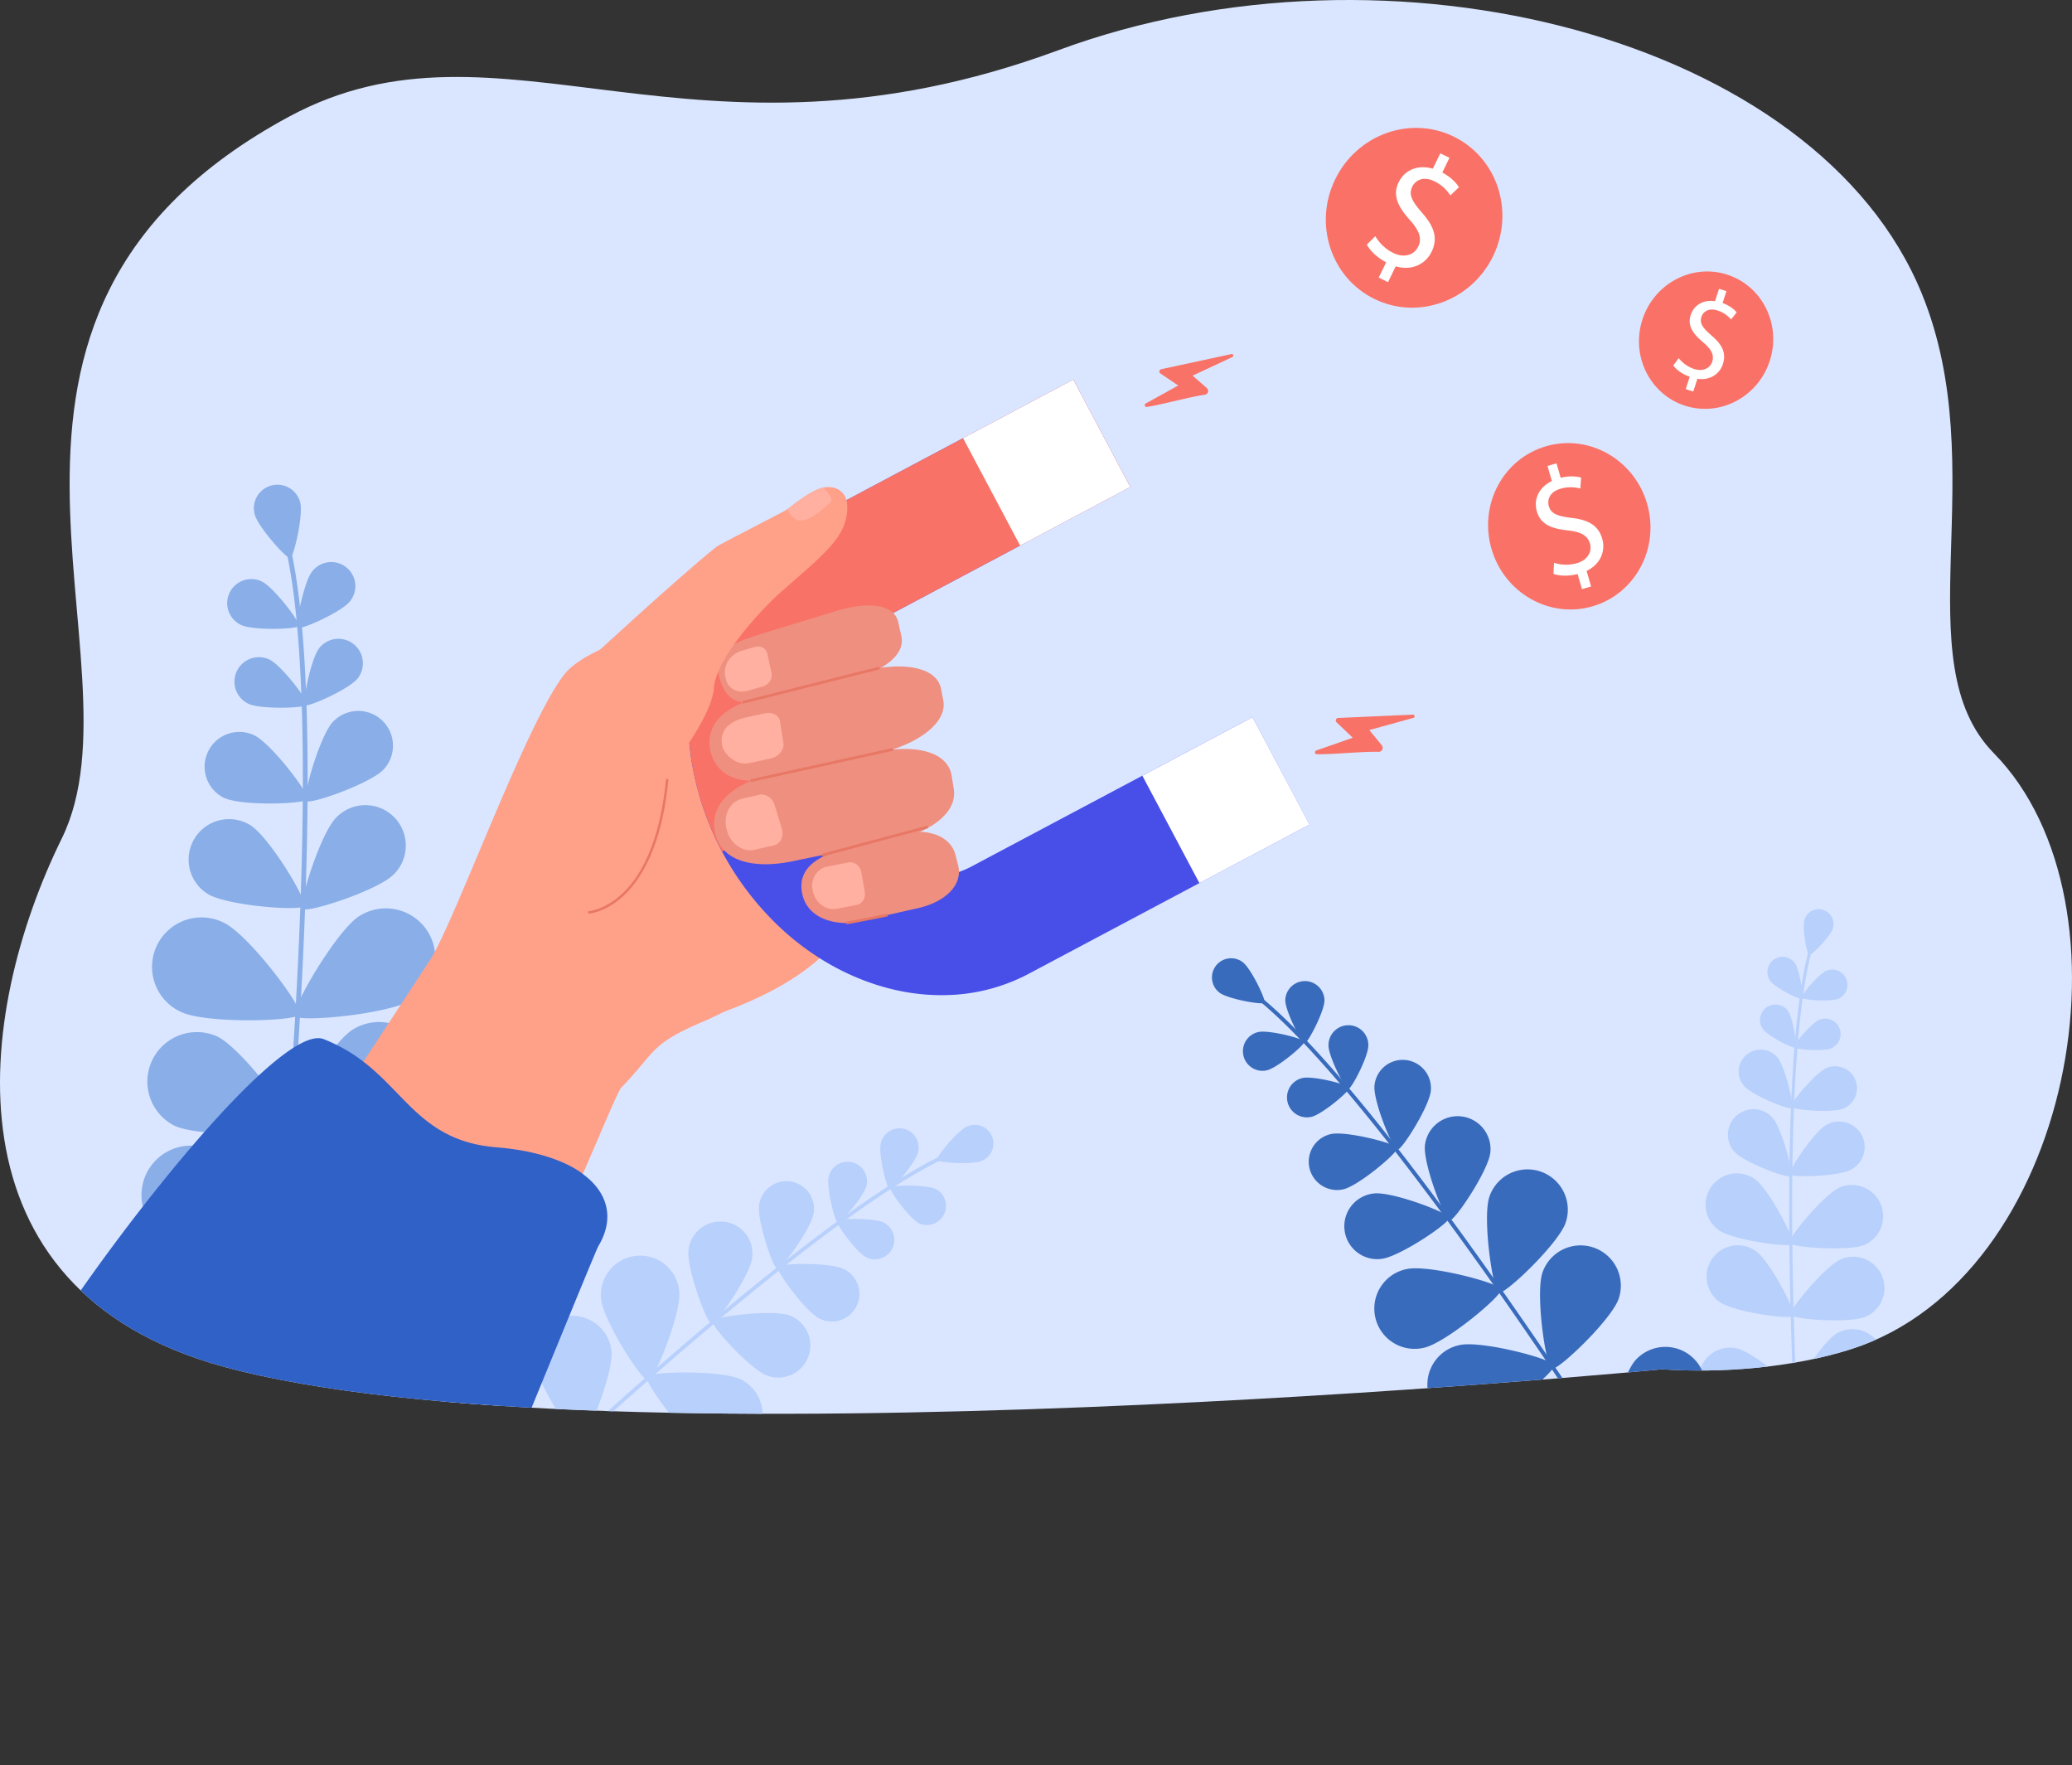 <?xml version="1.0" encoding="UTF-8"?> <svg xmlns="http://www.w3.org/2000/svg" xmlns:xlink="http://www.w3.org/1999/xlink" id="_Layer_" data-name="&lt;Layer&gt;" viewBox="0 0 2490.24 2120.96"><rect x="0" y="0" width="2490.24" height="2120.96" fill="#333333" stroke="none"/><defs><style>.cls-1{fill:none;}.cls-2{clip-path:url(#clip-path);}.cls-3{fill:#dae6ff;}.cls-4{fill:#89aee8;}.cls-5{fill:#b8d0fc;}.cls-6{fill:#396bbc;}.cls-7{fill:#ffa089;}.cls-8{fill:#e87765;}.cls-9{fill:#2f61c7;}.cls-10{fill:#474fe8;}.cls-11{fill:#f87267;}.cls-12{fill:#fff;}.cls-13{fill:#ef8f7f;}.cls-14{fill:#ffb0a1;}.cls-15{fill:#fa7267;}</style><clipPath id="clip-path" transform="translate(-254.88 -150.65)"><path class="cls-1" d="M2479.9,1771.6c-71.39,22.86-158.34,29.06-227.4,24.29,0,0-1269.71,122.31-1728.67-3.09C184.15,1700,225.15,1369.59,329.11,1158.11,434.24,944.22,158.26,530.78,601.9,291,857.08,153.14,1086,373.81,1527.1,210.9c398.28-147.08,912-15.53,1037.67,292.94,86.42,212.2-22.53,441,86.42,551.82C2827.89,1235.48,2746.64,1686.18,2479.9,1771.6Z"></path></clipPath></defs><title>Hand of businessman attracting gold coins with magnet [Convertido]</title><g class="cls-2"><path class="cls-3" d="M2479.9,1771.6c-71.39,22.86-158.34,29.06-227.4,24.29,0,0-1269.71,122.31-1728.67-3.09C184.15,1700,225.15,1369.59,329.11,1158.11,434.24,944.22,158.26,530.78,601.9,291,857.08,153.14,1086,373.81,1527.1,210.9c398.28-147.08,912-15.53,1037.67,292.94,86.42,212.2-22.53,441,86.42,551.82C2827.89,1235.48,2746.64,1686.18,2479.9,1771.6Z" transform="translate(-254.88 -150.65)"></path><path class="cls-4" d="M590.57,1658.76a2.62,2.62,0,0,0,.57.11,2.87,2.87,0,0,0,3.12-2.62c36.87-414,40.26-715.41,9.53-848.61-.69-3-1.18-5.1-1.29-6.12a2.87,2.87,0,1,0-5.72.58,65.14,65.14,0,0,0,1.39,6.83c30.6,132.63,27.17,433.37-9.64,846.82a2.87,2.87,0,0,0,2,3Z" transform="translate(-254.88 -150.65)"></path><path class="cls-4" d="M560.87,768.4c3.9,15.13,38.5,53.89,42.82,52.77s15.87-51.76,12-66.89a28.29,28.29,0,1,0-54.79,14.12Z" transform="translate(-254.88 -150.65)"></path><path class="cls-4" d="M630,837.34c-10,12.51-20.32,64.64-16.75,67.48s52.07-18.91,62-31.41A28.94,28.94,0,1,0,630,837.34Z" transform="translate(-254.88 -150.65)"></path><path class="cls-4" d="M544.58,901.55c14.42,6.89,67.55,5.24,69.51,1.13s-30.15-46.47-44.57-53.36a28.94,28.94,0,1,0-24.94,52.23Z" transform="translate(-254.88 -150.65)"></path><path class="cls-4" d="M658.85,1133.09c-18.87,19.06-45.6,104.19-40.16,109.58s90.31-22.14,109.19-41.2a48.58,48.58,0,1,0-69-68.38Z" transform="translate(-254.88 -150.65)"></path><path class="cls-4" d="M504.62,1224.77c22.82,14.11,111.78,21,115.81,14.46s-41.91-83-64.73-97.11a48.58,48.58,0,1,0-51.08,82.65Z" transform="translate(-254.88 -150.65)"></path><path class="cls-4" d="M686.61,1251.43c-27.68,17.67-82.5,112.09-77.46,120s113.76-2.11,141.44-19.77a59.45,59.45,0,0,0-64-100.22Z" transform="translate(-254.88 -150.65)"></path><path class="cls-4" d="M472.46,1366.51c29.55,14.29,138.7,11.45,142.78,3s-61.46-95.76-91-110a59.45,59.45,0,1,0-51.77,107Z" transform="translate(-254.88 -150.65)"></path><path class="cls-4" d="M678.43,1388c-27.68,17.67-82.5,112.1-77.46,120s113.77-2.1,141.44-19.77a59.45,59.45,0,0,0-64-100.22Z" transform="translate(-254.88 -150.65)"></path><path class="cls-4" d="M464.28,1503.07c29.55,14.29,138.7,11.44,142.78,3s-61.46-95.76-91-110a59.45,59.45,0,0,0-51.77,107Z" transform="translate(-254.88 -150.65)"></path><path class="cls-4" d="M705.66,1574.6c-32.32,5.79-119,72.21-117.32,81.44s106,41.38,138.31,35.59a59.45,59.45,0,1,0-21-117Z" transform="translate(-254.88 -150.65)"></path><path class="cls-4" d="M452,1636.45c27.54,17.88,136.19,28.7,141.28,20.84s-49-102.69-76.53-120.57A59.45,59.45,0,0,0,452,1636.45Z" transform="translate(-254.88 -150.65)"></path><path class="cls-4" d="M638.64,929.28C628.52,942,618,995,621.62,997.84s52.9-19.21,63-31.92a29.4,29.4,0,1,0-46-36.64Z" transform="translate(-254.88 -150.65)"></path><path class="cls-4" d="M553.39,996.21c14.65,7,68.63,5.33,70.63,1.15s-30.64-47.22-45.29-54.22a29.4,29.4,0,1,0-25.34,53.07Z" transform="translate(-254.88 -150.65)"></path><path class="cls-4" d="M655,1018c-15.81,16.81-36.9,90.58-32.09,95.09s77.14-21,92.94-37.84A41.77,41.77,0,1,0,655,1018Z" transform="translate(-254.88 -150.65)"></path><path class="cls-4" d="M524.11,1109.29c20.82,9.94,97.51,7.57,100.34,1.63s-43.52-67.09-64.34-77a41.78,41.78,0,0,0-36,75.4Z" transform="translate(-254.88 -150.65)"></path><path class="cls-5" d="M2412.59,1827.32a2.35,2.35,0,0,1-.37,0,1.82,1.82,0,0,1-1.89-1.75c-11-262.41-4.21-452.73,19.13-535.9.52-1.84.9-3.18,1-3.82a1.82,1.82,0,0,1,3.6.54,44,44,0,0,1-1.08,4.27c-23.24,82.8-30,272.72-19,534.77a1.81,1.81,0,0,1-1.37,1.84Z" transform="translate(-254.88 -150.65)"></path><path class="cls-5" d="M2457.71,1266.23c-2.91,9.43-25.9,32.87-28.59,32s-8.48-33.14-5.57-42.58a17.87,17.87,0,0,1,34.16,10.54Z" transform="translate(-254.88 -150.65)"></path><path class="cls-5" d="M2412,1307.7c5.91,8.18,10.9,41.4,8.57,43.08s-32.31-13.47-38.22-21.66A18.29,18.29,0,0,1,2412,1307.7Z" transform="translate(-254.88 -150.65)"></path><path class="cls-5" d="M2464.05,1350.75c-9.3,3.92-42.79,1.31-43.91-1.35s20.41-28.43,29.72-32.35a18.28,18.28,0,1,1,14.19,33.7Z" transform="translate(-254.88 -150.65)"></path><path class="cls-5" d="M2385.06,1493.51c11.35,12.59,25.7,67.11,22.1,70.35s-56.34-16.65-67.69-29.24a30.69,30.69,0,0,1,45.59-41.11Z" transform="translate(-254.88 -150.65)"></path><path class="cls-5" d="M2479.69,1555.94c-14.82,8.23-71.17,9.93-73.52,5.7s28.91-51.15,43.73-59.38a30.7,30.7,0,1,1,29.79,53.68Z" transform="translate(-254.88 -150.65)"></path><path class="cls-5" d="M2364,1567.38c16.94,12,48.75,73.19,45.33,78s-71.74-4.69-88.69-16.67a37.56,37.56,0,1,1,43.36-61.35Z" transform="translate(-254.88 -150.65)"></path><path class="cls-5" d="M2495.79,1646.36c-19.07,8.14-87.88,3.12-90.21-2.33s41.63-58.62,60.71-66.77a37.57,37.57,0,0,1,29.5,69.1Z" transform="translate(-254.88 -150.65)"></path><path class="cls-5" d="M2365.15,1653.81c16.95,12,48.75,73.19,45.34,78s-71.75-4.7-88.69-16.67a37.56,37.56,0,0,1,43.35-61.36Z" transform="translate(-254.88 -150.65)"></path><path class="cls-5" d="M2496.91,1732.79c-19.08,8.14-87.89,3.11-90.21-2.33s41.63-58.62,60.7-66.76a37.56,37.56,0,0,1,29.51,69.09Z" transform="translate(-254.88 -150.65)"></path><path class="cls-5" d="M2342.44,1770.79c20.22,4.61,72.95,49.1,71.63,54.87s-68.12,23-88.35,18.37a37.56,37.56,0,1,1,16.72-73.24Z" transform="translate(-254.88 -150.65)"></path><path class="cls-5" d="M2500.71,1817.34c-17.92,10.47-86.81,14.08-89.8,9s34-63.37,51.88-73.83a37.57,37.57,0,0,1,37.92,64.86Z" transform="translate(-254.88 -150.65)"></path><path class="cls-5" d="M2403.86,1365.47c6,8.31,11.08,42.06,8.71,43.78s-32.82-13.7-38.83-22a18.58,18.58,0,1,1,30.12-21.76Z" transform="translate(-254.88 -150.65)"></path><path class="cls-5" d="M2455.69,1410.24c-9.46,4-43.48,1.33-44.62-1.37s20.74-28.9,30.19-32.88a18.58,18.58,0,1,1,14.43,34.25Z" transform="translate(-254.88 -150.65)"></path><path class="cls-5" d="M2390.93,1421c9.48,11.07,20.6,58.26,17.44,61s-48.07-15.57-57.54-26.65a26.39,26.39,0,1,1,40.1-34.32Z" transform="translate(-254.88 -150.65)"></path><path class="cls-5" d="M2470.81,1482.48c-13.43,5.66-61.77,1.89-63.38-2s29.46-41,42.89-46.71a26.4,26.4,0,0,1,20.49,48.66Z" transform="translate(-254.88 -150.65)"></path><path class="cls-5" d="M863.32,1961.66a3.27,3.27,0,0,1-.35-.3,2.28,2.28,0,0,1,.12-3.23c241-225.3,428-374.62,526.31-420.45,2.18-1,3.76-1.75,4.45-2.18a2.28,2.28,0,1,1,2.43,3.87c-.93.58-2.44,1.29-5,2.46-97.93,45.63-284.42,194.67-525.13,419.64a2.27,2.27,0,0,1-2.88.19Z" transform="translate(-254.88 -150.65)"></path><path class="cls-5" d="M1434.91,1545.37c-11.37,5-52.52,2.23-53.93-1s24.63-35.22,36-40.17a22.46,22.46,0,1,1,17.92,41.18Z" transform="translate(-254.88 -150.65)"></path><path class="cls-5" d="M1358,1535.77c-3,12.33-30.52,44.28-34,43.44s-13.6-41.82-10.64-54.15a23,23,0,1,1,44.68,10.71Z" transform="translate(-254.88 -150.65)"></path><path class="cls-5" d="M1359.56,1620.6c-11.35-5.66-36.28-39.71-34.66-42.95s43.8-3.83,55.16,1.83a23,23,0,0,1-20.5,41.12Z" transform="translate(-254.88 -150.65)"></path><path class="cls-5" d="M1158.87,1662.19c-2.7,21.12-42.91,79.42-48.94,78.64s-30.26-67.31-27.55-88.44a38.56,38.56,0,1,1,76.49,9.8Z" transform="translate(-254.88 -150.65)"></path><path class="cls-5" d="M1176.84,1803.47c-20-7.39-67.72-59.7-65.61-65.4s72.4-14.32,92.38-6.93a38.56,38.56,0,1,1-26.77,72.33Z" transform="translate(-254.88 -150.65)"></path><path class="cls-5" d="M1071.27,1702.62c2.47,26-29.83,106.37-37.24,107.07s-54.25-72.21-56.71-98.15a47.19,47.19,0,1,1,93.95-8.92Z" transform="translate(-254.88 -150.65)"></path><path class="cls-5" d="M1103.87,1892.82c-23.38-11.51-74.92-81.19-71.63-87.86s89.93-8.32,113.31,3.19a47.19,47.19,0,0,1-41.68,84.67Z" transform="translate(-254.88 -150.65)"></path><path class="cls-5" d="M989.83,1774.44c2.46,25.94-29.84,106.36-37.24,107.06s-54.25-72.21-56.72-98.15a47.19,47.19,0,1,1,94-8.91Z" transform="translate(-254.88 -150.65)"></path><path class="cls-5" d="M1022.42,1964.63c-23.38-11.51-74.91-81.19-71.63-87.86s89.94-8.32,113.32,3.19a47.19,47.19,0,1,1-41.69,84.67Z" transform="translate(-254.88 -150.65)"></path><path class="cls-5" d="M859.77,1848.54c12.16,23,12.93,109.71,6.35,113.19s-77.67-46.11-89.83-69.16a47.19,47.19,0,0,1,83.48-44Z" transform="translate(-254.88 -150.65)"></path><path class="cls-5" d="M945,2037.47c-24.64-8.51-84.48-71.2-82.05-78.22s88.19-19.51,112.82-11A47.19,47.19,0,0,1,945,2037.47Z" transform="translate(-254.88 -150.65)"></path><path class="cls-5" d="M1296.27,1575.29c-3,12.53-31,45-34.59,44.13s-13.81-42.48-10.81-55a23.34,23.34,0,1,1,45.4,10.88Z" transform="translate(-254.88 -150.65)"></path><path class="cls-5" d="M1296,1661.32c-11.54-5.75-36.86-40.34-35.22-43.63s44.51-3.9,56,1.85a23.34,23.34,0,1,1-20.82,41.78Z" transform="translate(-254.88 -150.65)"></path><path class="cls-5" d="M1232.79,1608.41c-2.79,18.1-38.65,67.32-43.82,66.52s-24.52-58.54-21.72-76.64a33.16,33.16,0,1,1,65.54,10.12Z" transform="translate(-254.88 -150.65)"></path><path class="cls-5" d="M1239.57,1734.87c-16.39-8.17-52.36-57.31-50-62s63.23-5.53,79.61,2.64a33.16,33.16,0,1,1-29.59,59.35Z" transform="translate(-254.88 -150.65)"></path><path class="cls-6" d="M2189.46,1896.88a2.1,2.1,0,0,0,.42-.22,2.33,2.33,0,0,0,.67-3.25c-185.68-283-335.8-477.13-422.74-546.65-1.93-1.54-3.32-2.66-3.91-3.26a2.34,2.34,0,1,0-3.36,3.27c.79.81,2.13,1.88,4.34,3.65,86.56,69.23,236.34,263,421.76,545.57a2.34,2.34,0,0,0,2.82.89Z" transform="translate(-254.88 -150.65)"></path><path class="cls-6" d="M1720.59,1343.39c10.13,7.69,51.81,15,54,12.06s-16-41.07-26.16-48.76a23,23,0,1,0-27.84,36.7Z" transform="translate(-254.88 -150.65)"></path><path class="cls-6" d="M1799.59,1352.46c0,13,19.68,51.54,23.4,51.55s23.69-38.38,23.73-51.4a23.57,23.57,0,0,0-47.13-.15Z" transform="translate(-254.88 -150.65)"></path><path class="cls-6" d="M1777.47,1436.65c12.68-2.89,45.78-30.79,45-34.42s-42.73-14.43-55.43-11.54a23.57,23.57,0,0,0,10.48,46Z" transform="translate(-254.88 -150.65)"></path><path class="cls-6" d="M1967.43,1526.73c-2.42,21.72,23.53,89.57,29.73,90.26s46.48-59.77,48.9-81.48a39.56,39.56,0,0,0-78.63-8.78Z" transform="translate(-254.88 -150.65)"></path><path class="cls-6" d="M1915.28,1663.21c21.7-2.53,82-43.1,81.25-49.29s-68.7-31.82-90.4-29.29a39.56,39.56,0,1,0,9.15,78.58Z" transform="translate(-254.88 -150.65)"></path><path class="cls-6" d="M2045,1588.27c-8.74,25.27,4,113.26,11.18,115.75s71.57-58.83,80.32-84.09a48.41,48.41,0,0,0-91.5-31.66Z" transform="translate(-254.88 -150.65)"></path><path class="cls-6" d="M1966.37,1770c26.09-5.81,94.35-62.78,92.69-70.22s-87.63-30.09-113.72-24.28a48.41,48.41,0,1,0,21,94.5Z" transform="translate(-254.88 -150.65)"></path><path class="cls-6" d="M2108.73,1679.59c-8.74,25.27,4,113.26,11.18,115.75s71.57-58.83,80.32-84.09a48.41,48.41,0,0,0-91.5-31.66Z" transform="translate(-254.88 -150.65)"></path><path class="cls-6" d="M2030.15,1861.28c26.09-5.81,94.35-62.78,92.69-70.22s-87.63-30.09-113.72-24.28a48.41,48.41,0,1,0,21,94.5Z" transform="translate(-254.88 -150.65)"></path><path class="cls-6" d="M2220.42,1785c-17.71,20-39.48,106.23-33.76,111.29s88.59-27.14,106.3-47.17a48.41,48.41,0,0,0-72.54-64.12Z" transform="translate(-254.88 -150.65)"></path><path class="cls-6" d="M2089.71,1952.66c26.63-2.51,101.46-50.5,100.75-58.09s-83.18-40.81-109.8-38.31a48.41,48.41,0,0,0,9.05,96.4Z" transform="translate(-254.88 -150.65)"></path><path class="cls-6" d="M1851.53,1406.82c0,13.22,20,52.36,23.79,52.37s24.06-39,24.1-52.22a23.95,23.95,0,1,0-47.89-.15Z" transform="translate(-254.88 -150.65)"></path><path class="cls-6" d="M1830.93,1492.63c12.89-2.93,46.51-31.28,45.67-35s-43.42-14.67-56.31-11.73a23.94,23.94,0,1,0,10.64,46.69Z" transform="translate(-254.88 -150.65)"></path><path class="cls-6" d="M1906.78,1455.21c-1.6,18.72,22.22,76.48,27.56,76.94s38.63-52.42,40.22-71.14a34,34,0,1,0-67.78-5.8Z" transform="translate(-254.88 -150.65)"></path><path class="cls-6" d="M1869.37,1579.63c18.32-4.17,66.09-44.44,64.89-49.67s-61.68-20.84-80-16.67a34,34,0,0,0,15.11,66.34Z" transform="translate(-254.88 -150.65)"></path><path class="cls-7" d="M1266.34,1270.58s-7,11.93-10.15,15.29c-9.64,10.39-41,46.38-125.8,78.42-9.43,3.57-18,8.54-26.75,12.23-68.91,29.2-58.42,35.73-102.17,81.06-.85.88-2.4,3.74-4.6,8.35-7.3,15.29-21.78,49.85-41.5,95.2-19.42,44.67-43.91,99.79-71.64,157.25q-8,16.45-16.2,33.71c-140.09-2.4-267.92-9-378.31-20.1,37.79-56.94,74.42-112.15,108.09-163,37.07-55.94,68.59-103.71,94.33-142.81,43.8-66.53,70.85-108,80-122,12.44-18.93,35.38-73.86,61.17-135.08,34.94-83,75.11-177.49,101.45-209.48,10.65-12.92,32-24.71,57-35.09,20.62-8.57,72.66,9.13,127.93-11.76,34.82-13.17,87,62.74,78,90.64a2.67,2.67,0,0,1-.09.26c-3.63,11.37-7,22-9.88,31.28-5.4,17.39-9.17,30.35-10.16,35.56a7.93,7.93,0,0,0-.22,2.27c.35,2.22.71,4.43,1.07,6.6v0c1.35,8.42,2.64,16.45,3.83,24,0,.26.07.53.12.79q.88,5.61,1.68,10.76c.1.62.18,1.24.28,1.85,2.28,14.49,4,25.92,5,32.68.09.54.17,1.06.23,1.51.53,3.5.81,5.38.81,5.38s19-5.75,36.2.68a36.71,36.71,0,0,1,14.92,10.11,40.74,40.74,0,0,1,3.29,4.27c1,1.5,4.41,8.22,8.87,17.55.08.18.16.35.25.53C1266.86,1217.58,1272.56,1265.73,1266.34,1270.58Z" transform="translate(-254.88 -150.65)"></path><path class="cls-8" d="M961.79,1248.49c.84,0,20.88-1.34,43-22,20.19-19,45.86-58.59,53.49-139.72l-2.9-.27c-4.15,44.17-16.61,103.92-52.39,137.69-21.31,20.1-41.11,21.43-41.31,21.44Z" transform="translate(-254.88 -150.65)"></path><path class="cls-9" d="M259.4,1846.8c81.85-151.5,326.36-469.8,384.32-447.67a189.72,189.72,0,0,1,20.55,9.47,187.63,187.63,0,0,1,27.32,17.62c52.8,40.6,73.83,96.08,160.37,103,72.79,5.85,102.37,31.16,103.33,32,30.77,22.48,38.25,54,18.8,86.54-5.94,10.09-219.38,539.39-254.2,605.34-43.61-2.31-207.63,22.86-251.63,17.89C345,2258.38,359.61,1892,259.4,1846.8Z" transform="translate(-254.88 -150.65)"></path><path class="cls-10" d="M1760.22,1012.33,1422.9,1191.54c-31.14,16.54-68.21,17.71-104.39,3.3a161.57,161.57,0,0,1-49.42-31.27,179,179,0,0,1-36.92-48c-19.5-36.71-25.66-77.88-17.35-115.92s30-68.11,61.17-84.65l337.32-179.2-68.56-129L1207.43,786a221.22,221.22,0,0,0-77,68c-19.78,27.83-33.75,60-41.54,95.58s-9,72.84-3.53,110.7a351.53,351.53,0,0,0,110.47,207.94c28.33,25.69,59.86,45.56,93.71,59s68.32,19.9,102.45,19.08a221.2,221.2,0,0,0,99.41-25.71l337.32-179.2Z" transform="translate(-254.88 -150.65)"></path><path class="cls-11" d="M1232.17,1115.58l-109.45,58.15a346.47,346.47,0,0,1-37.31-113.5c-5.43-37.86-4.24-75.11,3.53-110.7s21.76-67.75,41.54-95.58a221.22,221.22,0,0,1,77-68l337.32-179.21,68.56,129L1276,915c-31.14,16.54-52.86,46.6-61.17,84.65S1212.67,1078.87,1232.17,1115.58Z" transform="translate(-254.88 -150.65)"></path><rect class="cls-12" x="1437.87" y="633.39" width="149.93" height="146.13" transform="translate(-409.49 641.69) rotate(-27.98)"></rect><rect class="cls-12" x="1653.33" y="1038.96" width="149.93" height="146.13" transform="translate(-574.58 790.17) rotate(-27.98)"></rect><path class="cls-11" d="M1837.51,1056.85c19.29.38,54.35-3.37,74.27-2.88a4.8,4.8,0,0,0,3.81-7.84l-15-18.29,53.13-14.66a2,2,0,0,0-.61-3.88l-90,4a3,3,0,0,0-1.93,5.14l19.49,18.62-43.93,15.37A2.29,2.29,0,0,0,1837.51,1056.85Z" transform="translate(-254.88 -150.65)"></path><path class="cls-11" d="M1633.31,639.55c18.27-2.73,50.77-11.9,69.66-14.64a4.58,4.58,0,0,0,2.34-8L1688.25,602l47.82-22.37a1.89,1.89,0,0,0-1.2-3.56l-84.33,18.17a2.86,2.86,0,0,0-1,5.16l21.4,14.46-39,21.56A2.2,2.2,0,0,0,1633.31,639.55Z" transform="translate(-254.88 -150.65)"></path><path class="cls-13" d="M1388.59,992.11l-2.69-13.56c-5-26.62-45.34-33.16-92.26-21.7l-114.21,28c-48.11,11.74-70.9,29.22-72.07,57.16a46.33,46.33,0,0,0,2.94,16.64c9.92,25.56,34.45,37.32,82.56,25.58l119.33-28.58C1359.12,1044.23,1393.59,1018.73,1388.59,992.11Z" transform="translate(-254.88 -150.65)"></path><path class="cls-13" d="M1401.18,1098.62l-2.6-16.08c-4.67-28.69-43.33-37.84-88.54-28.47l-119.45,24.75c-46.36,9.6-77.16,31.25-77.55,61.28a52.21,52.21,0,0,0,3.18,17.8c10.09,27.81,45.33,37.07,91.69,27.47l119.46-24.75C1372.58,1151.25,1405.85,1127.32,1401.18,1098.62Z" transform="translate(-254.88 -150.65)"></path><path class="cls-13" d="M1406.38,1190.25l-3.14-12.35c-6.11-24.07-35.44-32.76-67.58-25.53l-65.17,18c-25.58,6.66-57,19.53-51.92,51.67,6.16,38.81,53,40.41,67.87,35.91l71.92-16.18C1390.5,1234.52,1412.49,1214.32,1406.38,1190.25Z" transform="translate(-254.88 -150.65)"></path><path class="cls-14" d="M1123.09,1047.62c-4.85-20.92,10.49-31,28.61-35l22.87-5c8.65-1.89,16.66,2.53,17.8,9.82l4.05,26c1.27,8.09-5.55,16.41-15.14,18.5l-26,5.68C1139.81,1071,1125.26,1057,1123.09,1047.62Z" transform="translate(-254.88 -150.65)"></path><path class="cls-13" d="M1338.32,915.6c-.47-2.45-4-18-4-18-5.59-22.14-38.27-23.94-74.49-12.86l-81,24.78c-37.14,11.36-60.1,18.59-61.23,42.86-.3,6.44,3.26,18.78,6.39,24.86,13.34,26,41.67,19.22,78.82,7.86L1280.56,967C1316.79,955.91,1342.57,938.07,1338.32,915.6Z" transform="translate(-254.88 -150.65)"></path><path class="cls-14" d="M1129.15,1150.29l-.59-1.93c-5.33-17.43,3-34.58,18.62-38.13l20.47-4.66c7.44-1.69,15.6,3.73,18.14,12l8.78,28.72c2.82,9.22-1.62,18.3-9.86,20.17l-23.19,5.28C1148.25,1174.81,1133.69,1165.13,1129.15,1150.29Z" transform="translate(-254.88 -150.65)"></path><path class="cls-14" d="M1231.37,1219.54l.11.58c2.63,15.06,16,25.16,29.59,22.46l23.64-4.68c6.51-1.28,10.81-8.22,9.55-15.4l-4.16-23.72c-1.39-8-8.44-13.32-15.66-11.89l-26,5.15C1236.8,1194.34,1229.13,1206.72,1231.37,1219.54Z" transform="translate(-254.88 -150.65)"></path><path class="cls-14" d="M1127.33,966.89l-.83-3.75c-2.86-12.91,6.17-26.73,20.08-30.71l15.85-4.54c6.64-1.9,13.18,1.59,14.55,7.75l5.23,23.59c1.52,6.84-3.26,14.15-10.62,16.26l-18.29,5.23C1141.46,984.11,1129.77,977.89,1127.33,966.89Z" transform="translate(-254.88 -150.65)"></path><rect class="cls-8" x="1154.73" y="1068.31" width="175.38" height="3.22" transform="translate(-455.88 141.53) rotate(-12.42)"></rect><rect class="cls-8" x="1144.98" y="972.32" width="169.51" height="3.22" transform="translate(-455.07 178.22) rotate(-14.1)"></rect><rect class="cls-8" x="1240.44" y="1159.55" width="131.73" height="3.22" transform="translate(-510.11 225.43) rotate(-14.94)"></rect><path class="cls-8" d="M1322,1251.59l-.7-3.14c-10,2.24-49,9.56-49.36,9.63l.6,3.17C1272.89,1261.17,1312,1253.84,1322,1251.59Z" transform="translate(-254.88 -150.65)"></path><path class="cls-7" d="M895.26,1213.36c79.79-20.63,214.32-181.81,217.57-235.54,2.19-36.15,56.76-94.76,81-116.14,52.16-46.11,79.65-65.8,79.39-102.13-.14-20.5-16.39-25.55-28.62-23.15-11.24,2.21-25.25,11.9-43.37,26.07-3.69,2.9-81.36,42-85.39,45.21C1070.4,844,961.17,944.85,961.17,944.85,920.73,992.68,895.26,1213.36,895.26,1213.36Z" transform="translate(-254.88 -150.65)"></path><path class="cls-14" d="M1201.19,762.47a26.68,26.68,0,0,0,9.54,11.83c12.88,9.19,39.8-17.27,43.07-21.47,2.27-2.89-4.71-11.43-9.24-16.43C1233.32,738.61,1219.31,748.3,1201.19,762.47Z" transform="translate(-254.88 -150.65)"></path></g><path class="cls-15" d="M2049.37,458.39c26.18-53.93,4.9-118.28-47.53-143.73s-116.15-2.36-142.33,51.57S1854.61,484.52,1907,510,2023.2,512.32,2049.37,458.39Z" transform="translate(-254.88 -150.65)"></path><path class="cls-12" d="M1911.91,484.21l8.94-18.44c-10.2-5.17-19.25-13.63-23.25-21.21l10.2-10.16a51.5,51.5,0,0,0,21.74,20.25c12.6,6.12,24.76,2.77,29.81-7.64,4.87-10,1-19.61-9.51-31.46-14.56-16.09-21.67-29.91-14-45.8,7.36-15.15,23.42-21.57,41.07-16.38l9-18.44,11,5.34-8.6,17.71c10.47,5.53,16.33,12,20,17.59L1998,385.46a46.8,46.8,0,0,0-19.35-17.06c-13.67-6.63-22.89-.73-26.44,6.57-4.61,9.49-.34,17.43,11.91,31.5,14.56,16.54,19.18,30.51,11.29,46.76-7,14.42-23.32,23.19-43.11,17.42l-9.21,19Z" transform="translate(-254.88 -150.65)"></path><path class="cls-15" d="M2234.49,756c-15.34-53.15-69.66-84.14-121.32-69.23s-81.12,70.08-65.78,123.22,69.66,84.14,121.32,69.23S2249.82,809.09,2234.49,756Z" transform="translate(-254.88 -150.65)"></path><path class="cls-12" d="M2156.15,858.51l-5.24-18.17c-10.2,2.75-21.63,2.54-29-.19l.72-13.27a47.56,47.56,0,0,0,27.42.47c12.42-3.58,18.68-13.38,15.72-23.64-2.85-9.89-11.44-14-25.94-15.7-19.92-2-33.32-7.15-37.84-22.8-4.31-14.93,2.74-29.24,18-36.58l-5.24-18.17,10.84-3.13,5,17.45c10.59-2.67,18.59-1.86,24.55-.27l-.95,13.14a43.08,43.08,0,0,0-23.8.24c-13.46,3.89-16.15,13.63-14.07,20.82,2.7,9.36,10.52,12.17,27.61,14.25,20.19,2.36,32,9.09,36.61,25.1,4.1,14.21-1.68,30.3-18.81,38.56l5.4,18.71Z" transform="translate(-254.88 -150.65)"></path><path class="cls-15" d="M2381.93,584.11c14-43.5-8.85-89.83-51.14-103.48s-87.95,10.55-102,54,8.86,89.82,51.15,103.47S2367.89,627.6,2381.93,584.11Z" transform="translate(-254.88 -150.65)"></path><path class="cls-12" d="M2280.89,618.19l4.8-14.87c-8.26-2.83-16-8.25-19.81-13.55l6.62-8.76a39.28,39.28,0,0,0,18.57,13c10.16,3.28,19-.54,21.69-8.93,2.61-8.1-1.35-14.91-10.52-22.75-12.7-10.6-19.53-20.28-15.4-33.09,3.95-12.22,15.39-18.77,29.27-16.73l4.8-14.87,8.87,2.86-4.61,14.28c8.5,3.07,13.6,7.32,16.95,11.16l-6.72,8.57A35.59,35.59,0,0,0,2319,523.67c-11-3.56-17.36,1.87-19.26,7.76-2.47,7.66,1.59,13.2,12.33,22.52,12.75,10.94,17.72,21,13.49,34.11-3.75,11.63-15.14,20-30.69,17.73l-4.95,15.31Z" transform="translate(-254.88 -150.65)"></path></svg> 